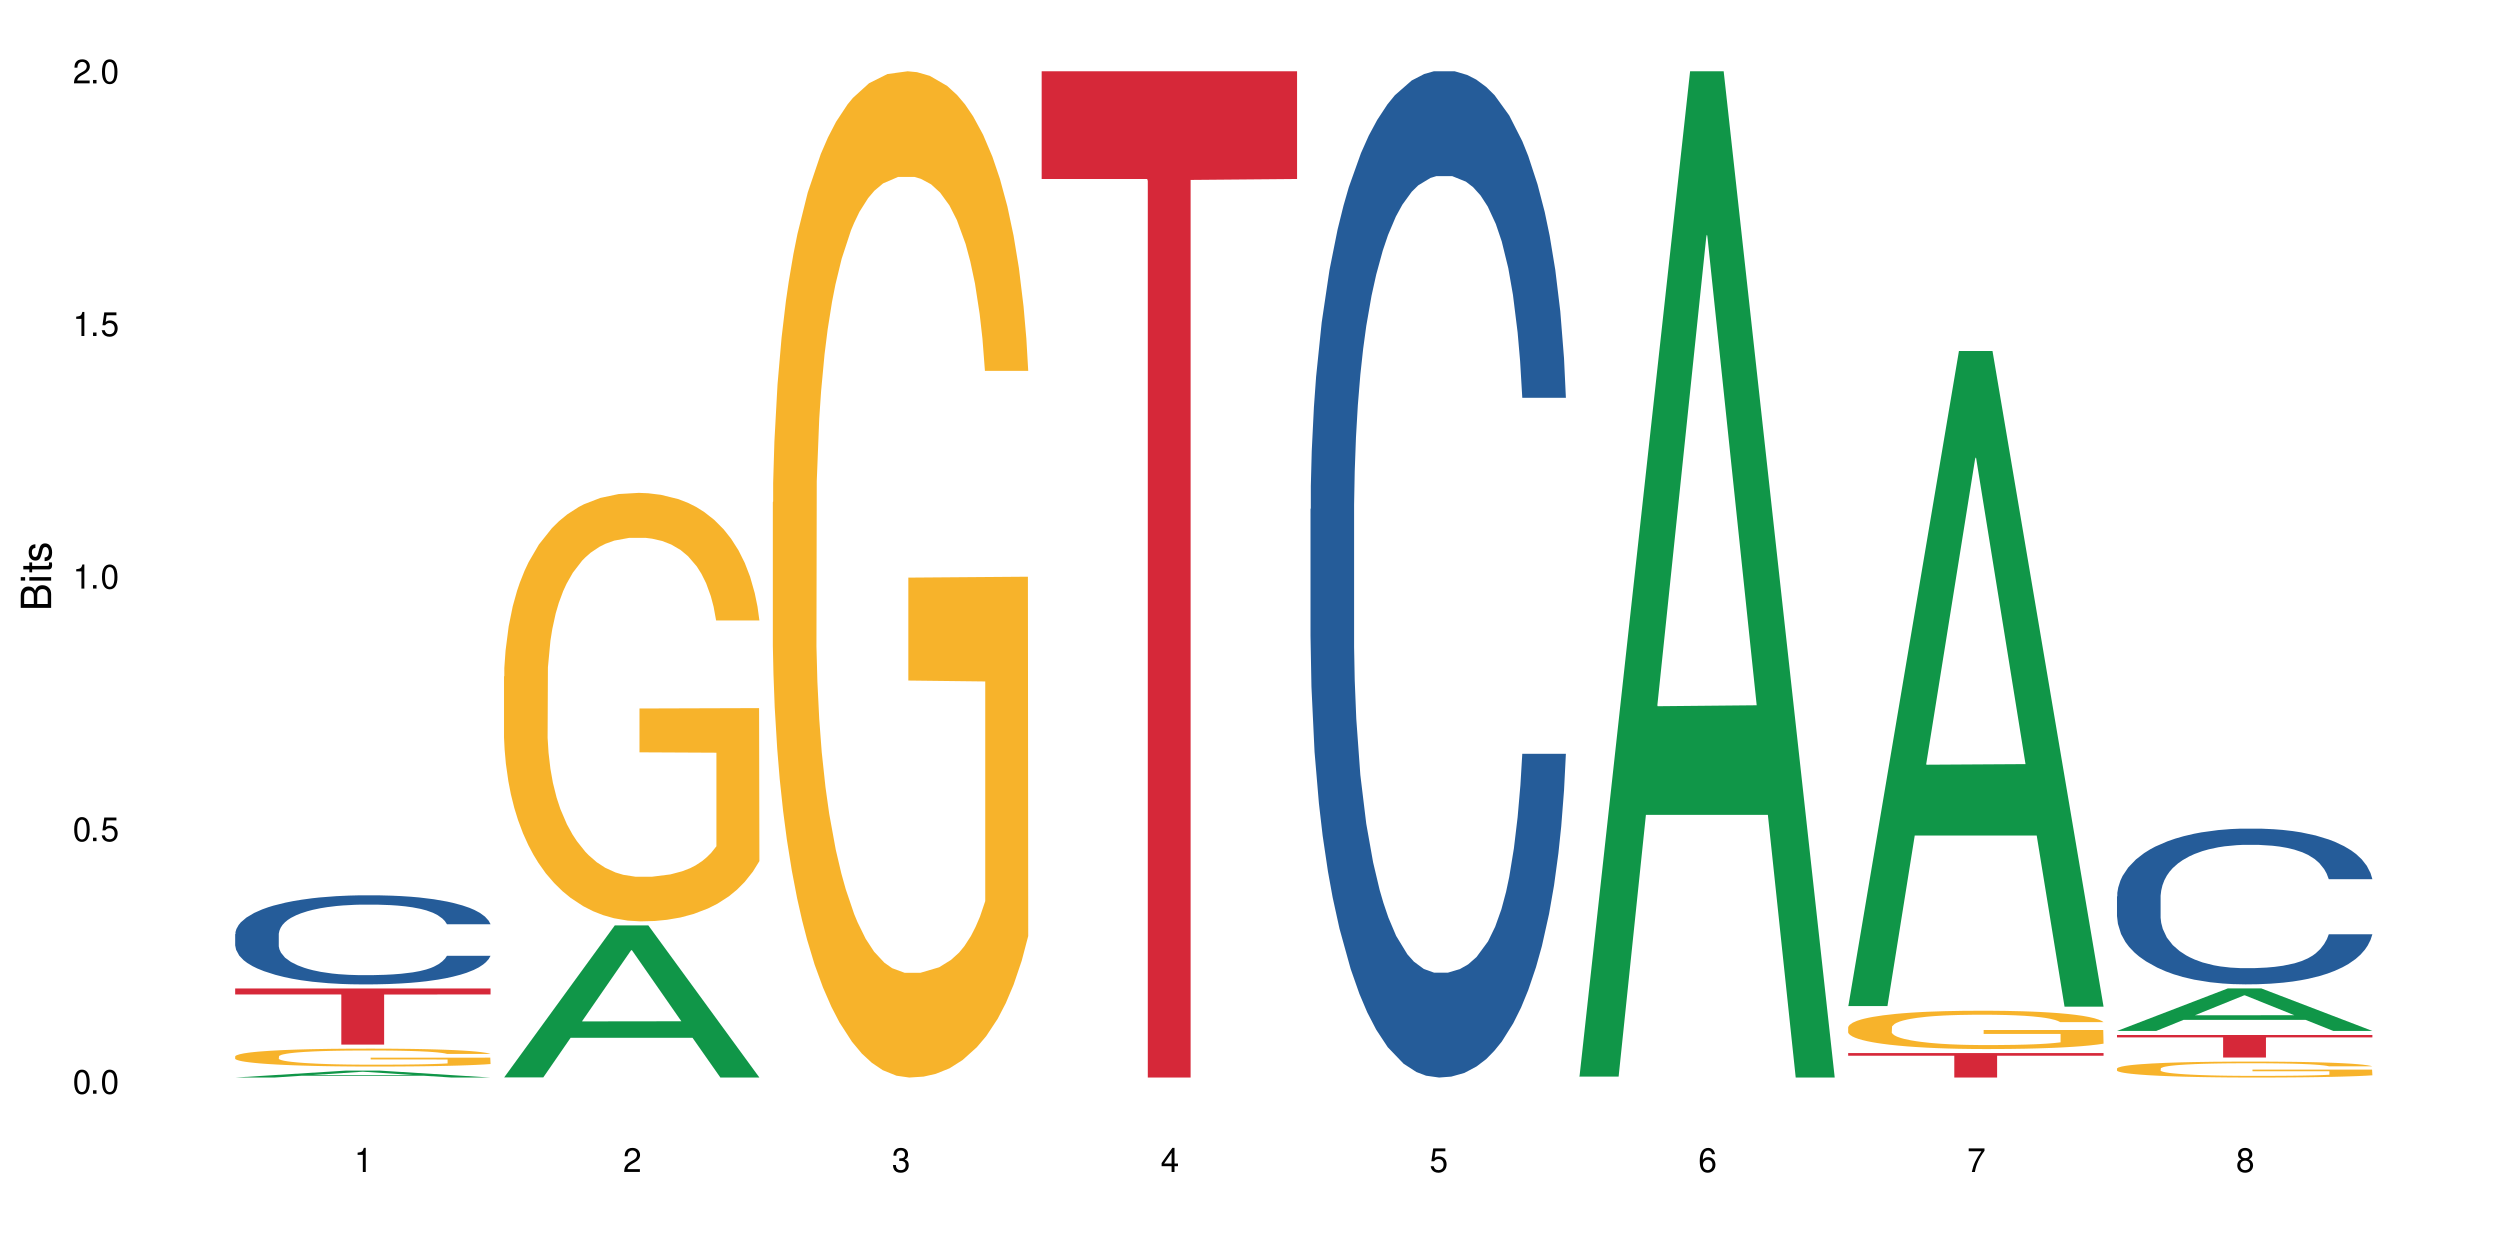 <?xml version="1.0" encoding="UTF-8"?>
<svg xmlns="http://www.w3.org/2000/svg" xmlns:xlink="http://www.w3.org/1999/xlink" width="720" height="360" viewBox="0 0 720 360">
<defs>
<g>
<g id="glyph-0-0">
</g>
<g id="glyph-0-1">
<path d="M 2.641 -6.938 C 2 -6.938 1.422 -6.656 1.078 -6.172 C 0.641 -5.562 0.406 -4.641 0.406 -3.359 C 0.406 -1.016 1.188 0.219 2.641 0.219 C 4.078 0.219 4.859 -1.016 4.859 -3.297 C 4.859 -4.641 4.656 -5.547 4.203 -6.172 C 3.844 -6.656 3.281 -6.938 2.641 -6.938 Z M 2.641 -6.188 C 3.547 -6.188 4 -5.25 4 -3.375 C 4 -1.406 3.562 -0.484 2.625 -0.484 C 1.734 -0.484 1.281 -1.438 1.281 -3.344 C 1.281 -5.25 1.734 -6.188 2.641 -6.188 Z M 2.641 -6.188 "/>
</g>
<g id="glyph-0-2">
<path d="M 1.828 -1 L 0.828 -1 L 0.828 0 L 1.828 0 Z M 1.828 -1 "/>
</g>
<g id="glyph-0-3">
<path d="M 4.562 -6.797 L 1.062 -6.797 L 0.547 -3.094 L 1.328 -3.094 C 1.719 -3.562 2.047 -3.734 2.578 -3.734 C 3.484 -3.734 4.062 -3.109 4.062 -2.094 C 4.062 -1.125 3.484 -0.531 2.578 -0.531 C 1.828 -0.531 1.375 -0.906 1.188 -1.672 L 0.328 -1.672 C 0.453 -1.109 0.547 -0.844 0.75 -0.594 C 1.125 -0.078 1.828 0.219 2.594 0.219 C 3.969 0.219 4.922 -0.781 4.922 -2.219 C 4.922 -3.562 4.031 -4.484 2.719 -4.484 C 2.25 -4.484 1.859 -4.359 1.469 -4.062 L 1.734 -5.969 L 4.562 -5.969 Z M 4.562 -6.797 "/>
</g>
<g id="glyph-0-4">
<path d="M 2.484 -4.938 L 2.484 0 L 3.328 0 L 3.328 -6.938 L 2.766 -6.938 C 2.469 -5.875 2.281 -5.734 0.984 -5.562 L 0.984 -4.938 Z M 2.484 -4.938 "/>
</g>
<g id="glyph-0-5">
<path d="M 4.859 -0.828 L 1.281 -0.828 C 1.359 -1.406 1.672 -1.781 2.5 -2.281 L 3.469 -2.828 C 4.406 -3.344 4.906 -4.062 4.906 -4.906 C 4.906 -5.484 4.672 -6.031 4.266 -6.406 C 3.859 -6.766 3.375 -6.938 2.719 -6.938 C 1.859 -6.938 1.219 -6.625 0.844 -6.031 C 0.609 -5.672 0.5 -5.234 0.484 -4.531 L 1.328 -4.531 C 1.359 -5.016 1.406 -5.281 1.531 -5.516 C 1.75 -5.938 2.188 -6.203 2.703 -6.203 C 3.469 -6.203 4.031 -5.641 4.031 -4.891 C 4.031 -4.344 3.719 -3.859 3.125 -3.516 L 2.234 -3 C 0.812 -2.172 0.406 -1.531 0.328 -0.016 L 4.859 -0.016 Z M 4.859 -0.828 "/>
</g>
<g id="glyph-0-6">
<path d="M 2.125 -3.188 L 2.578 -3.188 C 3.5 -3.188 3.984 -2.766 3.984 -1.922 C 3.984 -1.062 3.469 -0.531 2.594 -0.531 C 1.656 -0.531 1.203 -1 1.156 -2.016 L 0.312 -2.016 C 0.344 -1.453 0.438 -1.094 0.609 -0.781 C 0.953 -0.109 1.625 0.219 2.547 0.219 C 3.953 0.219 4.859 -0.625 4.859 -1.938 C 4.859 -2.828 4.516 -3.297 3.703 -3.594 C 4.344 -3.844 4.656 -4.328 4.656 -5.031 C 4.656 -6.219 3.875 -6.938 2.578 -6.938 C 1.203 -6.938 0.484 -6.172 0.453 -4.703 L 1.297 -4.703 C 1.312 -5.125 1.344 -5.359 1.453 -5.578 C 1.641 -5.969 2.062 -6.203 2.594 -6.203 C 3.344 -6.203 3.797 -5.75 3.797 -5 C 3.797 -4.516 3.609 -4.219 3.25 -4.047 C 3.016 -3.953 2.703 -3.922 2.125 -3.906 Z M 2.125 -3.188 "/>
</g>
<g id="glyph-0-7">
<path d="M 3.141 -1.672 L 3.141 0 L 3.984 0 L 3.984 -1.672 L 4.984 -1.672 L 4.984 -2.438 L 3.984 -2.438 L 3.984 -6.938 L 3.359 -6.938 L 0.266 -2.578 L 0.266 -1.672 Z M 3.141 -2.438 L 1 -2.438 L 3.141 -5.5 Z M 3.141 -2.438 "/>
</g>
<g id="glyph-0-8">
<path d="M 4.781 -5.125 C 4.609 -6.266 3.891 -6.938 2.844 -6.938 C 2.094 -6.938 1.422 -6.578 1.031 -5.953 C 0.594 -5.266 0.406 -4.422 0.406 -3.172 C 0.406 -2 0.578 -1.25 0.984 -0.641 C 1.359 -0.078 1.953 0.219 2.703 0.219 C 3.984 0.219 4.922 -0.75 4.922 -2.094 C 4.922 -3.375 4.062 -4.281 2.844 -4.281 C 2.172 -4.281 1.641 -4.031 1.281 -3.516 C 1.281 -5.234 1.828 -6.188 2.797 -6.188 C 3.391 -6.188 3.797 -5.797 3.938 -5.125 Z M 2.734 -3.531 C 3.547 -3.531 4.062 -2.953 4.062 -2.031 C 4.062 -1.156 3.484 -0.531 2.703 -0.531 C 1.922 -0.531 1.328 -1.188 1.328 -2.078 C 1.328 -2.938 1.906 -3.531 2.734 -3.531 Z M 2.734 -3.531 "/>
</g>
<g id="glyph-0-9">
<path d="M 4.984 -6.797 L 0.438 -6.797 L 0.438 -5.969 L 4.109 -5.969 C 2.5 -3.656 1.828 -2.234 1.328 0 L 2.219 0 C 2.594 -2.172 3.453 -4.047 4.984 -6.094 Z M 4.984 -6.797 "/>
</g>
<g id="glyph-0-10">
<path d="M 3.75 -3.656 C 4.469 -4.094 4.688 -4.438 4.688 -5.078 C 4.688 -6.172 3.844 -6.938 2.641 -6.938 C 1.438 -6.938 0.594 -6.172 0.594 -5.094 C 0.594 -4.438 0.812 -4.094 1.516 -3.656 C 0.734 -3.266 0.359 -2.703 0.359 -1.922 C 0.359 -0.656 1.281 0.219 2.641 0.219 C 3.984 0.219 4.922 -0.656 4.922 -1.922 C 4.922 -2.703 4.531 -3.266 3.75 -3.656 Z M 2.641 -6.188 C 3.359 -6.188 3.812 -5.75 3.812 -5.062 C 3.812 -4.406 3.344 -3.984 2.641 -3.984 C 1.922 -3.984 1.453 -4.406 1.453 -5.078 C 1.453 -5.75 1.922 -6.188 2.641 -6.188 Z M 2.641 -3.266 C 3.484 -3.266 4.062 -2.719 4.062 -1.906 C 4.062 -1.078 3.484 -0.531 2.625 -0.531 C 1.797 -0.531 1.219 -1.094 1.219 -1.906 C 1.219 -2.719 1.781 -3.266 2.641 -3.266 Z M 2.641 -3.266 "/>
</g>
<g id="glyph-1-0">
</g>
<g id="glyph-1-1">
<path d="M 0 -0.953 L 0 -4.891 C 0 -5.719 -0.234 -6.344 -0.734 -6.797 C -1.188 -7.234 -1.812 -7.469 -2.5 -7.469 C -3.547 -7.469 -4.188 -7 -4.625 -5.875 C -4.984 -6.688 -5.625 -7.094 -6.531 -7.094 C -7.172 -7.094 -7.734 -6.859 -8.141 -6.391 C -8.562 -5.922 -8.75 -5.344 -8.75 -4.5 L -8.75 -0.953 Z M -4.984 -2.062 L -7.766 -2.062 L -7.766 -4.219 C -7.766 -4.844 -7.688 -5.203 -7.453 -5.5 C -7.219 -5.812 -6.859 -5.969 -6.375 -5.969 C -5.891 -5.969 -5.531 -5.812 -5.297 -5.5 C -5.062 -5.203 -4.984 -4.844 -4.984 -4.219 Z M -0.984 -2.062 L -4 -2.062 L -4 -4.781 C -4 -5.766 -3.438 -6.359 -2.484 -6.359 C -1.547 -6.359 -0.984 -5.766 -0.984 -4.781 Z M -0.984 -2.062 "/>
</g>
<g id="glyph-1-2">
<path d="M -6.281 -1.797 L -6.281 -0.797 L 0 -0.797 L 0 -1.797 Z M -8.75 -1.797 L -8.75 -0.797 L -7.484 -0.797 L -7.484 -1.797 Z M -8.75 -1.797 "/>
</g>
<g id="glyph-1-3">
<path d="M -6.281 -3.047 L -6.281 -2.016 L -8.016 -2.016 L -8.016 -1.016 L -6.281 -1.016 L -6.281 -0.172 L -5.469 -0.172 L -5.469 -1.016 L -0.719 -1.016 C -0.078 -1.016 0.281 -1.453 0.281 -2.234 C 0.281 -2.5 0.25 -2.719 0.188 -3.047 L -0.641 -3.047 C -0.609 -2.906 -0.594 -2.766 -0.594 -2.562 C -0.594 -2.141 -0.719 -2.016 -1.156 -2.016 L -5.469 -2.016 L -5.469 -3.047 Z M -6.281 -3.047 "/>
</g>
<g id="glyph-1-4">
<path d="M -4.531 -5.25 C -5.766 -5.25 -6.469 -4.422 -6.469 -2.969 C -6.469 -1.516 -5.719 -0.562 -4.547 -0.562 C -3.562 -0.562 -3.094 -1.062 -2.734 -2.562 L -2.516 -3.484 C -2.344 -4.188 -2.094 -4.469 -1.641 -4.469 C -1.047 -4.469 -0.641 -3.875 -0.641 -3 C -0.641 -2.453 -0.797 -2 -1.062 -1.75 C -1.25 -1.594 -1.422 -1.531 -1.875 -1.469 L -1.875 -0.406 C -0.422 -0.453 0.281 -1.266 0.281 -2.922 C 0.281 -4.5 -0.5 -5.516 -1.719 -5.516 C -2.656 -5.516 -3.172 -4.984 -3.469 -3.734 L -3.703 -2.766 C -3.891 -1.953 -4.156 -1.609 -4.594 -1.609 C -5.188 -1.609 -5.547 -2.125 -5.547 -2.938 C -5.547 -3.75 -5.203 -4.172 -4.531 -4.203 Z M -4.531 -5.25 "/>
</g>
</g>
</defs>
<rect x="-72" y="-36" width="864" height="432" fill="rgb(100%, 100%, 100%)" fill-opacity="1"/>
<path fill-rule="nonzero" fill="rgb(6.275%, 58.824%, 28.235%)" fill-opacity="1" d="M 67.73 310.332 L 67.809 310.328 L 99.637 308.332 L 109.301 308.332 L 141.281 310.332 L 130.047 310.332 L 122.031 309.809 L 86.906 309.809 L 79.047 310.332 L 67.73 310.332 L 90.285 309.594 L 118.809 309.594 L 104.586 308.66 L 104.43 308.656 L 104.27 308.664 L 90.207 309.594 L 90.285 309.594 Z M 67.73 310.332 "/>
<path fill-rule="nonzero" fill="rgb(14.51%, 36.078%, 60%)" fill-opacity="1" d="M 67.73 269.023 L 67.82 269 L 67.82 268.438 L 68.09 267.547 L 68.719 266.418 L 69.344 265.645 L 70.961 264.262 L 73.203 262.926 L 75.535 261.895 L 77.238 261.285 L 78.766 260.816 L 82.262 259.949 L 84.504 259.504 L 86.926 259.105 L 89.887 258.703 L 92.039 258.469 L 96.883 258.094 L 100.469 257.93 L 103.25 257.859 L 109.262 257.859 L 112.848 257.953 L 115.449 258.07 L 118.32 258.258 L 120.742 258.469 L 124.957 258.988 L 128.727 259.645 L 130.43 260.02 L 133.121 260.746 L 135.184 261.449 L 136.617 262.059 L 138.234 262.926 L 139.668 263.98 L 140.746 265.176 L 141.281 266.184 L 128.727 266.184 L 128.098 265.246 L 127.379 264.52 L 126.035 263.559 L 124.688 262.879 L 122.805 262.199 L 121.102 261.754 L 118.77 261.309 L 116.707 261.027 L 114.555 260.816 L 112.488 260.676 L 108.543 260.535 L 103.969 260.535 L 102.266 260.582 L 98.766 260.77 L 96.883 260.934 L 94.191 261.262 L 92.309 261.566 L 90.066 262.035 L 88.539 262.434 L 86.656 263.043 L 85.312 263.582 L 83.785 264.355 L 82.891 264.941 L 82.082 265.598 L 81.363 266.371 L 80.828 267.195 L 80.469 268.062 L 80.289 268.906 L 80.289 272.539 L 80.469 273.383 L 80.918 274.371 L 82.082 275.801 L 83.785 277.043 L 85.762 278.027 L 87.645 278.73 L 88.719 279.059 L 90.156 279.434 L 92.398 279.902 L 95.629 280.371 L 97.512 280.559 L 100.383 280.746 L 103.34 280.84 L 107.289 280.84 L 110.785 280.746 L 113.117 280.629 L 115.539 280.441 L 118.859 280.043 L 120.922 279.668 L 122.715 279.223 L 124.062 278.777 L 124.957 278.402 L 126.305 277.676 L 127.379 276.879 L 128.188 276.059 L 128.727 275.262 L 141.281 275.262 L 140.746 276.199 L 139.938 277.113 L 139.129 277.793 L 137.875 278.613 L 136.441 279.34 L 134.375 280.16 L 132.672 280.699 L 130.43 281.285 L 128.367 281.734 L 126.125 282.133 L 122.805 282.602 L 120.652 282.836 L 118.32 283.047 L 115.539 283.234 L 112.043 283.398 L 108.273 283.492 L 104.777 283.516 L 101.008 283.469 L 98.227 283.375 L 94.551 283.164 L 89.977 282.742 L 86.656 282.297 L 84.055 281.852 L 81.812 281.379 L 79.301 280.746 L 76.074 279.715 L 74.098 278.918 L 72.754 278.262 L 71.23 277.348 L 70.152 276.527 L 68.898 275.215 L 68 273.547 L 67.73 272.258 Z M 67.73 269.023 "/>
<path fill-rule="nonzero" fill="rgb(96.863%, 70.196%, 16.863%)" fill-opacity="1" d="M 67.73 304.215 L 67.82 304.211 L 67.82 304.117 L 68.18 303.902 L 69.078 303.613 L 70.242 303.371 L 71.5 303.184 L 72.305 303.082 L 73.652 302.941 L 74.816 302.836 L 77.777 302.625 L 81.543 302.426 L 83.609 302.344 L 85.941 302.262 L 89.258 302.172 L 90.785 302.141 L 95.449 302.062 L 100.738 302.016 L 106.57 302.004 L 109.262 302.008 L 112.938 302.027 L 117.961 302.078 L 120.832 302.125 L 123.074 302.172 L 125.406 302.234 L 128.277 302.328 L 130.969 302.441 L 133.121 302.555 L 135.273 302.695 L 137.066 302.848 L 138.594 303.012 L 139.938 303.211 L 140.746 303.375 L 141.281 303.539 L 128.816 303.539 L 128.098 303.375 L 127.289 303.25 L 125.945 303.094 L 124.598 302.98 L 123.254 302.891 L 120.742 302.766 L 118.59 302.691 L 115.898 302.625 L 113.297 302.582 L 110.336 302.555 L 108.543 302.547 L 103.789 302.547 L 99.484 302.578 L 96.973 302.617 L 95.18 302.652 L 92.668 302.723 L 91.141 302.781 L 90.246 302.82 L 87.555 302.965 L 85.762 303.098 L 84.773 303.188 L 83.52 303.328 L 82.621 303.457 L 81.633 303.645 L 81.098 303.785 L 80.379 304.105 L 80.289 304.957 L 80.559 305.137 L 81.098 305.328 L 81.812 305.5 L 82.891 305.676 L 83.965 305.812 L 85.852 306 L 87.465 306.121 L 88.719 306.199 L 91.141 306.328 L 92.129 306.371 L 94.461 306.457 L 96.883 306.523 L 99.844 306.578 L 102.086 306.605 L 105.672 306.629 L 110.246 306.629 L 115.629 306.602 L 119.039 306.562 L 121.371 306.527 L 122.895 306.492 L 124.777 306.441 L 126.125 306.395 L 127.379 306.344 L 128.906 306.262 L 128.906 305.137 L 106.75 305.129 L 106.75 304.602 L 141.195 304.598 L 141.281 306.441 L 139.398 306.57 L 137.066 306.691 L 134.824 306.785 L 132.492 306.867 L 129.176 306.957 L 126.484 307.012 L 122.355 307.078 L 118.59 307.121 L 114.645 307.148 L 111.145 307.164 L 107.02 307.168 L 103.34 307.16 L 99.395 307.129 L 96.254 307.094 L 93.383 307.047 L 90.516 306.984 L 86.926 306.887 L 84.594 306.805 L 82.172 306.707 L 79.75 306.586 L 77.598 306.461 L 76.164 306.363 L 74.727 306.25 L 73.203 306.105 L 71.766 305.945 L 70.691 305.801 L 69.703 305.637 L 68.988 305.48 L 68.27 305.266 L 67.91 305.098 L 67.73 304.949 Z M 67.73 304.215 "/>
<path fill-rule="nonzero" fill="rgb(83.922%, 15.686%, 22.353%)" fill-opacity="1" d="M 67.73 284.68 L 141.281 284.68 L 141.281 286.41 L 110.629 286.422 L 110.629 300.84 L 98.297 300.84 L 98.297 286.438 L 98.117 286.41 L 67.73 286.41 Z M 67.73 284.68 "/>
<path fill-rule="nonzero" fill="rgb(6.275%, 58.824%, 28.235%)" fill-opacity="1" d="M 145.156 310.293 L 145.234 310.25 L 177.059 266.52 L 186.723 266.52 L 218.707 310.332 L 207.469 310.332 L 199.453 298.895 L 164.328 298.895 L 156.469 310.293 L 145.156 310.293 L 167.707 294.164 L 196.23 294.125 L 182.008 273.68 L 181.852 273.637 L 181.695 273.762 L 167.629 294.125 L 167.707 294.164 Z M 145.156 310.293 "/>
<path fill-rule="nonzero" fill="rgb(96.863%, 70.196%, 16.863%)" fill-opacity="1" d="M 145.156 194.805 L 145.242 194.691 L 145.242 192.438 L 145.602 187.367 L 146.5 180.379 L 147.664 174.629 L 148.922 170.121 L 149.73 167.754 L 151.074 164.375 L 152.242 161.895 L 155.199 156.824 L 158.969 152.09 L 161.031 150.062 L 163.363 148.145 L 166.684 146.004 L 168.207 145.215 L 172.871 143.41 L 178.164 142.285 L 183.992 141.945 L 186.684 142.059 L 190.363 142.512 L 195.387 143.75 L 198.254 144.875 L 200.496 146.004 L 202.828 147.469 L 205.699 149.723 L 208.391 152.426 L 210.543 155.133 L 212.695 158.516 L 214.492 162.121 L 216.016 166.066 L 217.359 170.797 L 218.168 174.742 L 218.707 178.688 L 206.238 178.688 L 205.52 174.742 L 204.715 171.699 L 203.367 167.98 L 202.023 165.277 L 200.676 163.133 L 198.164 160.203 L 196.012 158.402 L 193.32 156.824 L 190.723 155.809 L 187.762 155.133 L 185.969 154.906 L 181.211 154.906 L 176.906 155.695 L 174.395 156.598 L 172.602 157.5 L 170.09 159.191 L 168.566 160.543 L 167.668 161.445 L 164.977 164.938 L 163.184 168.094 L 162.195 170.234 L 160.941 173.617 L 160.043 176.66 L 159.059 181.168 L 158.52 184.547 L 157.801 192.211 L 157.711 212.5 L 157.98 216.781 L 158.52 221.402 L 159.238 225.461 L 160.312 229.742 L 161.391 233.012 L 163.273 237.406 L 164.887 240.336 L 166.145 242.254 L 168.566 245.297 L 169.551 246.309 L 171.883 248.34 L 174.305 249.918 L 177.266 251.27 L 179.508 251.945 L 183.098 252.508 L 187.672 252.508 L 193.055 251.832 L 196.461 250.93 L 198.793 250.027 L 200.32 249.238 L 202.203 248 L 203.547 246.875 L 204.805 245.633 L 206.328 243.719 L 206.328 216.781 L 184.172 216.668 L 184.172 204.047 L 218.617 203.934 L 218.707 248 L 216.824 251.043 L 214.492 253.973 L 212.25 256.227 L 209.918 258.145 L 206.598 260.285 L 203.906 261.637 L 199.781 263.215 L 196.012 264.23 L 192.066 264.906 L 188.566 265.242 L 184.441 265.355 L 180.766 265.133 L 176.816 264.453 L 173.68 263.555 L 170.809 262.426 L 167.938 260.961 L 164.352 258.594 L 162.016 256.68 L 159.594 254.312 L 157.172 251.496 L 155.02 248.449 L 153.586 246.086 L 152.152 243.379 L 150.625 240 L 149.191 236.168 L 148.113 232.672 L 147.129 228.727 L 146.41 225.008 L 145.691 219.938 L 145.332 215.879 L 145.156 212.387 Z M 145.156 194.805 "/>
<path fill-rule="nonzero" fill="rgb(96.863%, 70.196%, 16.863%)" fill-opacity="1" d="M 222.578 144.652 L 222.668 144.387 L 222.668 139.094 L 223.027 127.184 L 223.922 110.777 L 225.09 97.277 L 226.344 86.691 L 227.152 81.133 L 228.496 73.195 L 229.664 67.371 L 232.625 55.461 L 236.391 44.348 L 238.453 39.582 L 240.785 35.082 L 244.105 30.055 L 245.629 28.203 L 250.293 23.965 L 255.586 21.32 L 261.418 20.527 L 264.109 20.789 L 267.785 21.848 L 272.809 24.762 L 275.68 27.406 L 277.922 30.055 L 280.254 33.496 L 283.125 38.789 L 285.816 45.141 L 287.969 51.492 L 290.121 59.43 L 291.914 67.902 L 293.438 77.164 L 294.785 88.281 L 295.59 97.543 L 296.129 106.805 L 283.66 106.805 L 282.945 97.543 L 282.137 90.398 L 280.793 81.664 L 279.445 75.312 L 278.102 70.281 L 275.59 63.402 L 273.438 59.168 L 270.746 55.461 L 268.145 53.078 L 265.184 51.492 L 263.391 50.961 L 258.637 50.961 L 254.332 52.816 L 251.82 54.934 L 250.023 57.051 L 247.512 61.02 L 245.988 64.195 L 245.094 66.312 L 242.402 74.516 L 240.605 81.93 L 239.621 86.957 L 238.363 94.898 L 237.469 102.043 L 236.48 112.629 L 235.941 120.57 L 235.227 138.566 L 235.137 186.207 L 235.406 196.262 L 235.941 207.113 L 236.66 216.641 L 237.738 226.699 L 238.812 234.375 L 240.695 244.695 L 242.312 251.578 L 243.566 256.078 L 245.988 263.223 L 246.977 265.605 L 249.309 270.367 L 251.73 274.074 L 254.691 277.25 L 256.934 278.836 L 260.52 280.16 L 265.094 280.16 L 270.477 278.574 L 273.887 276.457 L 276.219 274.34 L 277.742 272.484 L 279.625 269.574 L 280.973 266.926 L 282.227 264.016 L 283.75 259.516 L 283.75 196.262 L 261.598 195.996 L 261.598 166.355 L 296.039 166.09 L 296.129 269.574 L 294.246 276.719 L 291.914 283.602 L 289.672 288.895 L 287.34 293.395 L 284.02 298.422 L 281.328 301.598 L 277.203 305.305 L 273.438 307.688 L 269.488 309.273 L 265.992 310.066 L 261.867 310.332 L 258.188 309.805 L 254.242 308.215 L 251.102 306.098 L 248.23 303.453 L 245.359 300.012 L 241.773 294.453 L 239.441 289.953 L 237.02 284.395 L 234.598 277.777 L 232.445 270.633 L 231.008 265.074 L 229.574 258.723 L 228.051 250.781 L 226.613 241.785 L 225.539 233.578 L 224.551 224.316 L 223.832 215.582 L 223.117 203.672 L 222.758 194.145 L 222.578 185.941 Z M 222.578 144.652 "/>
<path fill-rule="nonzero" fill="rgb(83.922%, 15.686%, 22.353%)" fill-opacity="1" d="M 300 20.527 L 373.555 20.527 L 373.555 51.547 L 342.898 51.82 L 342.898 310.332 L 330.566 310.332 L 330.566 52.094 L 330.387 51.547 L 300 51.547 Z M 300 20.527 "/>
<path fill-rule="nonzero" fill="rgb(14.51%, 36.078%, 60%)" fill-opacity="1" d="M 377.426 146.621 L 377.516 146.355 L 377.516 140 L 377.781 129.934 L 378.41 117.215 L 379.039 108.477 L 380.652 92.844 L 382.895 77.746 L 385.227 66.09 L 386.934 59.203 L 388.457 53.902 L 391.957 44.102 L 394.199 39.07 L 396.621 34.566 L 399.578 30.062 L 401.734 27.414 L 406.574 23.176 L 410.164 21.32 L 412.945 20.527 L 418.953 20.527 L 422.543 21.586 L 425.145 22.91 L 428.016 25.031 L 430.438 27.414 L 434.652 33.242 L 438.418 40.66 L 440.125 44.898 L 442.812 53.109 L 444.879 61.055 L 446.312 67.945 L 447.926 77.746 L 449.363 89.668 L 450.438 103.176 L 450.977 114.566 L 438.418 114.566 L 437.789 103.973 L 437.074 95.758 L 435.727 84.898 L 434.383 77.215 L 432.5 69.535 L 430.793 64.5 L 428.461 59.469 L 426.398 56.289 L 424.246 53.902 L 422.184 52.316 L 418.238 50.727 L 413.664 50.727 L 411.957 51.254 L 408.461 53.375 L 406.574 55.23 L 403.887 58.938 L 402 62.383 L 399.758 67.68 L 398.234 72.184 L 396.352 79.07 L 395.004 85.164 L 393.48 93.906 L 392.582 100.527 L 391.777 107.945 L 391.059 116.688 L 390.52 125.957 L 390.16 135.762 L 389.98 145.297 L 389.98 186.355 L 390.16 195.895 L 390.609 207.02 L 391.777 223.18 L 393.48 237.219 L 395.453 248.344 L 397.336 256.293 L 398.414 260 L 399.848 264.238 L 402.09 269.535 L 405.32 274.836 L 407.203 276.953 L 410.074 279.074 L 413.035 280.133 L 416.98 280.133 L 420.48 279.074 L 422.812 277.75 L 425.234 275.629 L 428.551 271.125 L 430.613 266.887 L 432.41 261.855 L 433.754 256.82 L 434.652 252.582 L 435.996 244.371 L 437.074 235.363 L 437.879 226.094 L 438.418 217.086 L 450.977 217.086 L 450.438 227.684 L 449.633 238.012 L 448.824 245.695 L 447.566 254.969 L 446.133 263.18 L 444.07 272.449 L 442.367 278.543 L 440.125 285.168 L 438.059 290.199 L 435.816 294.703 L 432.5 300 L 430.348 302.648 L 428.016 305.035 L 425.234 307.152 L 421.734 309.008 L 417.969 310.066 L 414.469 310.332 L 410.703 309.801 L 407.922 308.742 L 404.242 306.359 L 399.668 301.59 L 396.352 296.559 L 393.75 291.523 L 391.508 286.227 L 388.996 279.074 L 385.766 267.418 L 383.793 258.41 L 382.449 250.992 L 380.922 240.664 L 379.848 231.391 L 378.59 216.555 L 377.695 197.746 L 377.426 183.18 Z M 377.426 146.621 "/>
<path fill-rule="nonzero" fill="rgb(6.275%, 58.824%, 28.235%)" fill-opacity="1" d="M 454.848 310.059 L 454.926 309.789 L 486.75 20.527 L 496.418 20.527 L 528.398 310.332 L 517.164 310.332 L 509.148 234.684 L 474.023 234.684 L 466.164 310.059 L 454.848 310.059 L 477.402 203.391 L 505.926 203.117 L 491.703 67.875 L 491.547 67.602 L 491.387 68.418 L 477.32 203.117 L 477.402 203.391 Z M 454.848 310.059 "/>
<path fill-rule="nonzero" fill="rgb(6.275%, 58.824%, 28.235%)" fill-opacity="1" d="M 532.27 289.746 L 532.352 289.566 L 564.176 101.082 L 573.84 101.082 L 605.824 289.922 L 594.586 289.922 L 586.57 240.629 L 551.445 240.629 L 543.586 289.746 L 532.27 289.746 L 554.824 220.238 L 583.348 220.062 L 569.125 131.934 L 568.969 131.758 L 568.812 132.289 L 554.746 220.062 L 554.824 220.238 Z M 532.27 289.746 "/>
<path fill-rule="nonzero" fill="rgb(96.863%, 70.196%, 16.863%)" fill-opacity="1" d="M 532.27 295.816 L 532.359 295.805 L 532.359 295.602 L 532.719 295.148 L 533.617 294.523 L 534.781 294.012 L 536.039 293.605 L 536.844 293.395 L 538.191 293.094 L 539.355 292.871 L 542.316 292.418 L 546.086 291.992 L 548.148 291.812 L 550.48 291.641 L 553.797 291.449 L 555.324 291.379 L 559.988 291.219 L 565.281 291.117 L 571.109 291.086 L 573.801 291.098 L 577.48 291.137 L 582.5 291.246 L 585.371 291.348 L 587.613 291.449 L 589.945 291.582 L 592.816 291.781 L 595.508 292.023 L 597.66 292.266 L 599.812 292.566 L 601.609 292.891 L 603.133 293.242 L 604.477 293.668 L 605.285 294.02 L 605.824 294.371 L 593.355 294.371 L 592.637 294.02 L 591.832 293.746 L 590.484 293.414 L 589.141 293.172 L 587.793 292.98 L 585.281 292.719 L 583.129 292.559 L 580.438 292.418 L 577.836 292.328 L 574.879 292.266 L 573.082 292.246 L 568.328 292.246 L 564.023 292.316 L 561.512 292.398 L 559.719 292.477 L 557.207 292.629 L 555.684 292.75 L 554.785 292.832 L 552.094 293.145 L 550.301 293.426 L 549.312 293.617 L 548.059 293.918 L 547.16 294.191 L 546.176 294.594 L 545.637 294.898 L 544.918 295.582 L 544.828 297.398 L 545.098 297.781 L 545.637 298.195 L 546.355 298.559 L 547.43 298.941 L 548.508 299.234 L 550.391 299.625 L 552.004 299.887 L 553.262 300.059 L 555.684 300.332 L 556.668 300.422 L 559 300.605 L 561.422 300.746 L 564.383 300.867 L 566.625 300.926 L 570.215 300.977 L 574.789 300.977 L 580.168 300.918 L 583.578 300.836 L 585.91 300.754 L 587.434 300.684 L 589.32 300.574 L 590.664 300.473 L 591.922 300.363 L 593.445 300.191 L 593.445 297.781 L 571.289 297.77 L 571.289 296.641 L 605.734 296.633 L 605.824 300.574 L 603.941 300.848 L 601.609 301.109 L 599.363 301.309 L 597.031 301.48 L 593.715 301.672 L 591.023 301.793 L 586.898 301.934 L 583.129 302.027 L 579.184 302.086 L 575.684 302.117 L 571.559 302.125 L 567.883 302.105 L 563.934 302.047 L 560.797 301.965 L 557.926 301.863 L 555.055 301.734 L 551.465 301.52 L 549.133 301.352 L 546.711 301.137 L 544.289 300.887 L 542.137 300.613 L 540.703 300.402 L 539.266 300.16 L 537.742 299.859 L 536.309 299.516 L 535.23 299.203 L 534.246 298.848 L 533.527 298.516 L 532.809 298.062 L 532.449 297.699 L 532.27 297.387 Z M 532.27 295.816 "/>
<path fill-rule="nonzero" fill="rgb(83.922%, 15.686%, 22.353%)" fill-opacity="1" d="M 532.27 303.289 L 605.824 303.289 L 605.824 304.043 L 575.168 304.051 L 575.168 310.332 L 562.836 310.332 L 562.836 304.059 L 562.656 304.043 L 532.27 304.043 Z M 532.27 303.289 "/>
<path fill-rule="nonzero" fill="rgb(6.275%, 58.824%, 28.235%)" fill-opacity="1" d="M 609.695 296.902 L 609.773 296.895 L 641.598 284.664 L 651.266 284.664 L 683.246 296.914 L 672.008 296.914 L 663.996 293.719 L 628.867 293.719 L 621.012 296.902 L 609.695 296.902 L 632.246 292.395 L 660.773 292.383 L 646.551 286.664 L 646.391 286.652 L 646.234 286.688 L 632.168 292.383 L 632.246 292.395 Z M 609.695 296.902 "/>
<path fill-rule="nonzero" fill="rgb(14.51%, 36.078%, 60%)" fill-opacity="1" d="M 609.695 258.164 L 609.785 258.125 L 609.785 257.141 L 610.055 255.582 L 610.68 253.613 L 611.309 252.262 L 612.922 249.844 L 615.164 247.508 L 617.5 245.703 L 619.203 244.637 L 620.727 243.816 L 624.227 242.301 L 626.469 241.523 L 628.891 240.824 L 631.852 240.129 L 634.004 239.719 L 638.848 239.062 L 642.434 238.773 L 645.215 238.652 L 651.223 238.652 L 654.812 238.816 L 657.414 239.02 L 660.285 239.348 L 662.707 239.719 L 666.922 240.621 L 670.688 241.77 L 672.395 242.422 L 675.086 243.695 L 677.148 244.926 L 678.582 245.988 L 680.195 247.508 L 681.633 249.352 L 682.707 251.441 L 683.246 253.203 L 670.688 253.203 L 670.062 251.566 L 669.344 250.293 L 667.996 248.613 L 666.652 247.426 L 664.77 246.234 L 663.066 245.457 L 660.734 244.68 L 658.668 244.188 L 656.516 243.816 L 654.453 243.57 L 650.508 243.324 L 645.934 243.324 L 644.227 243.406 L 640.73 243.734 L 638.848 244.023 L 636.156 244.598 L 634.273 245.129 L 632.027 245.949 L 630.504 246.645 L 628.621 247.711 L 627.273 248.656 L 625.75 250.008 L 624.852 251.031 L 624.047 252.18 L 623.328 253.531 L 622.789 254.969 L 622.43 256.484 L 622.254 257.961 L 622.254 264.312 L 622.43 265.789 L 622.879 267.512 L 624.047 270.012 L 625.75 272.184 L 627.723 273.906 L 629.605 275.137 L 630.684 275.711 L 632.117 276.367 L 634.363 277.188 L 637.59 278.004 L 639.473 278.332 L 642.344 278.66 L 645.305 278.824 L 649.25 278.824 L 652.75 278.66 L 655.082 278.457 L 657.504 278.129 L 660.82 277.434 L 662.887 276.777 L 664.68 275.996 L 666.023 275.219 L 666.922 274.562 L 668.266 273.293 L 669.344 271.898 L 670.152 270.465 L 670.688 269.07 L 683.246 269.07 L 682.707 270.711 L 681.902 272.309 L 681.094 273.496 L 679.84 274.93 L 678.402 276.203 L 676.34 277.637 L 674.637 278.578 L 672.395 279.605 L 670.332 280.383 L 668.086 281.082 L 664.77 281.898 L 662.617 282.309 L 660.285 282.68 L 657.504 283.008 L 654.004 283.293 L 650.238 283.457 L 646.738 283.5 L 642.973 283.418 L 640.191 283.254 L 636.516 282.883 L 631.941 282.145 L 628.621 281.367 L 626.02 280.59 L 623.777 279.77 L 621.266 278.66 L 618.035 276.859 L 616.062 275.465 L 614.719 274.316 L 613.191 272.719 L 612.117 271.281 L 610.859 268.988 L 609.965 266.078 L 609.695 263.82 Z M 609.695 258.164 "/>
<path fill-rule="nonzero" fill="rgb(96.863%, 70.196%, 16.863%)" fill-opacity="1" d="M 609.695 307.703 L 609.785 307.699 L 609.785 307.617 L 610.145 307.426 L 611.039 307.168 L 612.207 306.953 L 613.461 306.785 L 614.27 306.695 L 615.613 306.57 L 616.781 306.48 L 619.742 306.289 L 623.508 306.113 L 625.57 306.039 L 627.902 305.965 L 631.223 305.887 L 632.746 305.859 L 637.41 305.789 L 642.703 305.75 L 648.535 305.734 L 651.223 305.738 L 654.902 305.758 L 659.926 305.805 L 662.797 305.844 L 665.039 305.887 L 667.371 305.941 L 670.242 306.027 L 672.93 306.125 L 675.086 306.227 L 677.238 306.352 L 679.031 306.488 L 680.555 306.633 L 681.902 306.809 L 682.707 306.957 L 683.246 307.105 L 670.777 307.105 L 670.062 306.957 L 669.254 306.844 L 667.91 306.707 L 666.562 306.605 L 665.219 306.523 L 662.707 306.414 L 660.555 306.348 L 657.863 306.289 L 655.262 306.254 L 652.301 306.227 L 650.508 306.219 L 645.754 306.219 L 641.449 306.246 L 638.938 306.281 L 637.141 306.316 L 634.629 306.379 L 633.105 306.43 L 632.207 306.461 L 629.52 306.594 L 627.723 306.711 L 626.738 306.789 L 625.48 306.914 L 624.586 307.027 L 623.598 307.195 L 623.059 307.324 L 622.344 307.609 L 622.254 308.363 L 622.52 308.523 L 623.059 308.695 L 623.777 308.848 L 624.852 309.008 L 625.93 309.129 L 627.812 309.293 L 629.43 309.402 L 630.684 309.473 L 633.105 309.586 L 634.094 309.621 L 636.426 309.699 L 638.848 309.758 L 641.805 309.809 L 644.047 309.832 L 647.637 309.855 L 652.211 309.855 L 657.594 309.828 L 661 309.797 L 663.332 309.762 L 664.859 309.73 L 666.742 309.688 L 668.086 309.645 L 669.344 309.598 L 670.867 309.527 L 670.867 308.523 L 648.715 308.52 L 648.715 308.051 L 683.156 308.043 L 683.246 309.688 L 681.363 309.801 L 679.031 309.91 L 676.789 309.992 L 674.457 310.062 L 671.137 310.145 L 668.445 310.195 L 664.32 310.254 L 660.555 310.289 L 656.605 310.316 L 653.109 310.328 L 648.98 310.332 L 645.305 310.324 L 641.359 310.301 L 638.219 310.266 L 635.348 310.223 L 632.477 310.168 L 628.891 310.082 L 626.559 310.008 L 624.137 309.922 L 621.715 309.816 L 619.562 309.703 L 618.125 309.613 L 616.691 309.516 L 615.164 309.387 L 613.73 309.246 L 612.656 309.113 L 611.668 308.969 L 610.949 308.828 L 610.234 308.641 L 609.875 308.488 L 609.695 308.359 Z M 609.695 307.703 "/>
<path fill-rule="nonzero" fill="rgb(83.922%, 15.686%, 22.353%)" fill-opacity="1" d="M 609.695 298.078 L 683.246 298.078 L 683.246 298.773 L 652.594 298.781 L 652.594 304.57 L 640.258 304.57 L 640.258 298.785 L 640.082 298.773 L 609.695 298.773 Z M 609.695 298.078 "/>
<g fill="rgb(0%, 0%, 0%)" fill-opacity="1">
<use xlink:href="#glyph-0-1" x="20.965" y="314.993"/>
<use xlink:href="#glyph-0-2" x="25.965" y="314.993"/>
<use xlink:href="#glyph-0-1" x="28.965" y="314.993"/>
</g>
<g fill="rgb(0%, 0%, 0%)" fill-opacity="1">
<use xlink:href="#glyph-0-1" x="20.965" y="242.251"/>
<use xlink:href="#glyph-0-2" x="25.965" y="242.251"/>
<use xlink:href="#glyph-0-3" x="28.965" y="242.251"/>
</g>
<g fill="rgb(0%, 0%, 0%)" fill-opacity="1">
<use xlink:href="#glyph-0-4" x="20.965" y="169.509"/>
<use xlink:href="#glyph-0-2" x="25.965" y="169.509"/>
<use xlink:href="#glyph-0-1" x="28.965" y="169.509"/>
</g>
<g fill="rgb(0%, 0%, 0%)" fill-opacity="1">
<use xlink:href="#glyph-0-4" x="20.965" y="96.767"/>
<use xlink:href="#glyph-0-2" x="25.965" y="96.767"/>
<use xlink:href="#glyph-0-3" x="28.965" y="96.767"/>
</g>
<g fill="rgb(0%, 0%, 0%)" fill-opacity="1">
<use xlink:href="#glyph-0-5" x="20.965" y="24.024"/>
<use xlink:href="#glyph-0-2" x="25.965" y="24.024"/>
<use xlink:href="#glyph-0-1" x="28.965" y="24.024"/>
</g>
<g fill="rgb(0%, 0%, 0%)" fill-opacity="1">
<use xlink:href="#glyph-0-4" x="102.008" y="337.532"/>
</g>
<g fill="rgb(0%, 0%, 0%)" fill-opacity="1">
<use xlink:href="#glyph-0-5" x="179.43" y="337.532"/>
</g>
<g fill="rgb(0%, 0%, 0%)" fill-opacity="1">
<use xlink:href="#glyph-0-6" x="256.855" y="337.532"/>
</g>
<g fill="rgb(0%, 0%, 0%)" fill-opacity="1">
<use xlink:href="#glyph-0-7" x="334.277" y="337.532"/>
</g>
<g fill="rgb(0%, 0%, 0%)" fill-opacity="1">
<use xlink:href="#glyph-0-3" x="411.699" y="337.532"/>
</g>
<g fill="rgb(0%, 0%, 0%)" fill-opacity="1">
<use xlink:href="#glyph-0-8" x="489.125" y="337.532"/>
</g>
<g fill="rgb(0%, 0%, 0%)" fill-opacity="1">
<use xlink:href="#glyph-0-9" x="566.547" y="337.532"/>
</g>
<g fill="rgb(0%, 0%, 0%)" fill-opacity="1">
<use xlink:href="#glyph-0-10" x="643.969" y="337.532"/>
</g>
<g fill="rgb(0%, 0%, 0%)" fill-opacity="1">
<use xlink:href="#glyph-1-1" x="14.725" y="176.012"/>
<use xlink:href="#glyph-1-2" x="14.725" y="168.012"/>
<use xlink:href="#glyph-1-3" x="14.725" y="165.012"/>
<use xlink:href="#glyph-1-4" x="14.725" y="162.012"/>
</g>
</svg>
